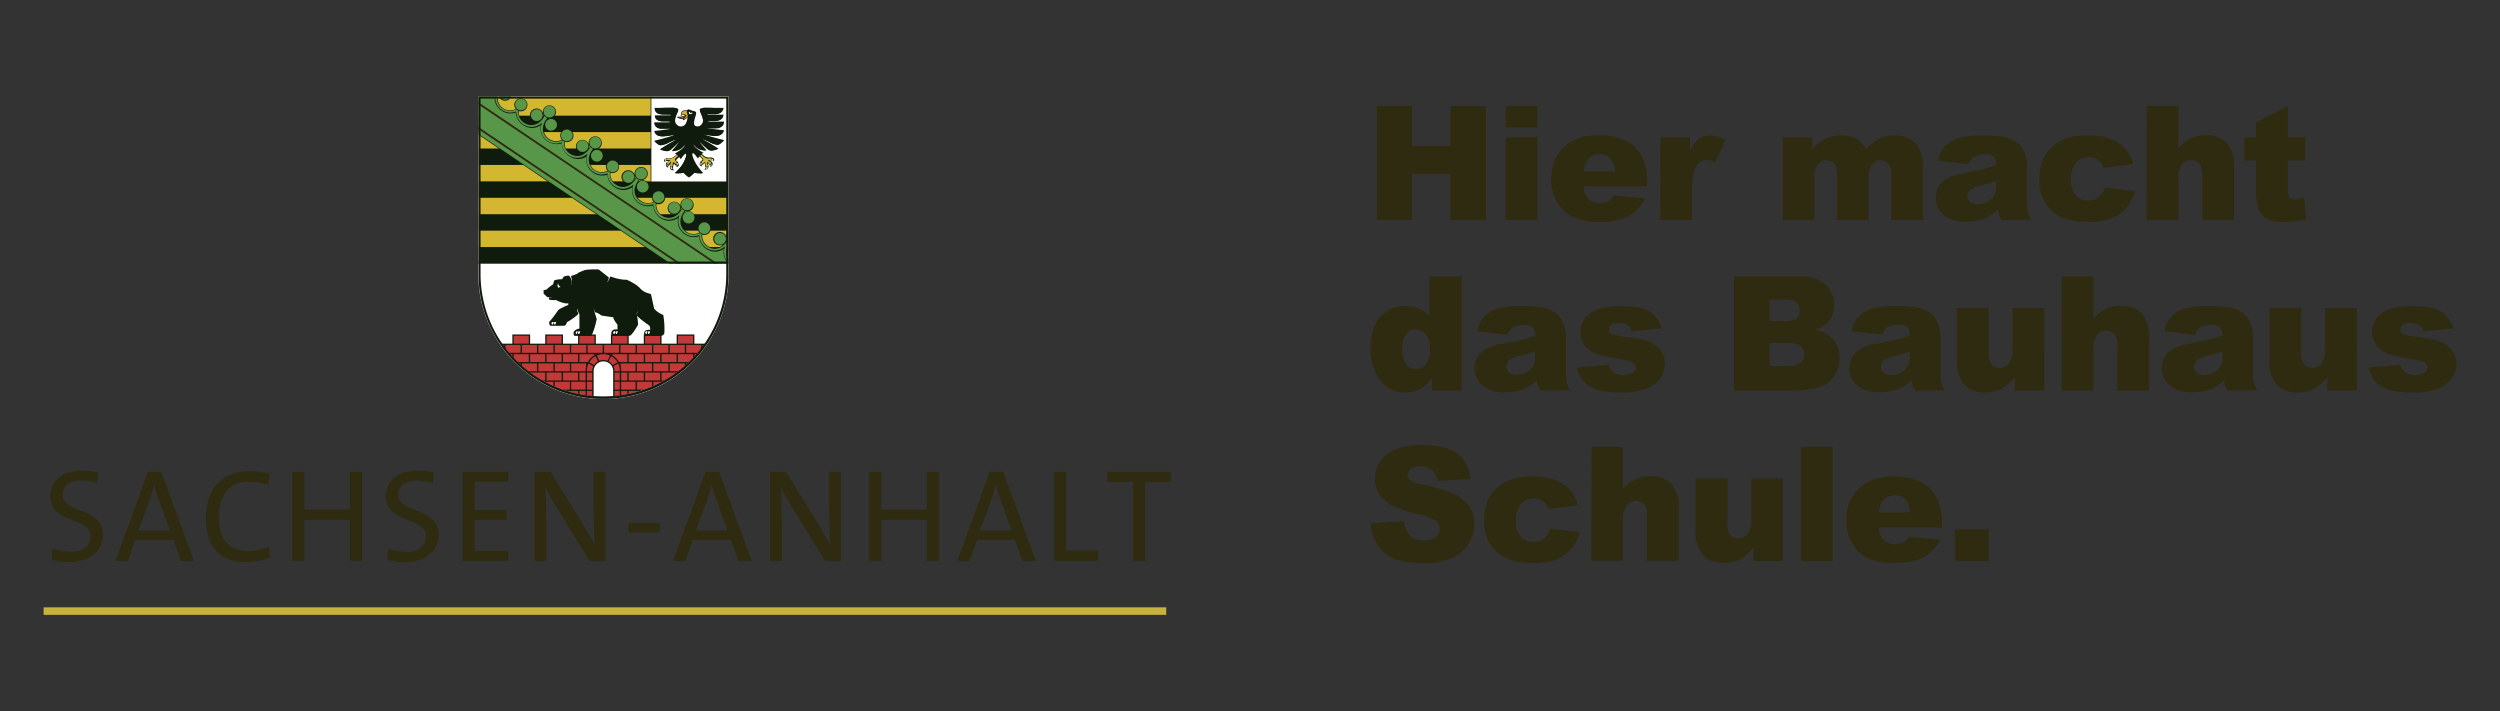 <svg id="Ebene_1" data-name="Ebene 1" xmlns="http://www.w3.org/2000/svg" xmlns:xlink="http://www.w3.org/1999/xlink" viewBox="0 0 511.39 145.49"><rect x="0" y="0" width="511.39" height="145.49" fill="#333333" stroke="none"/><defs><style>.cls-1,.cls-10,.cls-15,.cls-5{fill:none;}.cls-2{clip-path:url(#clip-path);}.cls-3{fill:#2f2b10;}.cls-4{clip-path:url(#clip-path-2);}.cls-5{stroke:#c7b23c;stroke-width:1.6px;}.cls-10,.cls-15,.cls-5{stroke-miterlimit:3.86;}.cls-6{fill:#d4b731;}.cls-16,.cls-7{fill:#0f1b0c;}.cls-8{clip-path:url(#clip-path-4);}.cls-17,.cls-9{fill:#fff;}.cls-10{stroke:#fff;stroke-width:0.09px;}.cls-11{fill:#c5383a;}.cls-12{clip-path:url(#clip-path-7);}.cls-13{clip-path:url(#clip-path-8);}.cls-14{fill:#58964a;}.cls-15{stroke:#2f2b10;stroke-width:0.27px;}.cls-16,.cls-17{fill-rule:evenodd;}</style><clipPath id="clip-path"><rect class="cls-1" x="8.88" y="19.72" width="493.63" height="106.06"/></clipPath><clipPath id="clip-path-2"><rect class="cls-1" x="8.92" y="19.72" width="493.59" height="106.06"/></clipPath><clipPath id="clip-path-4"><path class="cls-1" d="M97.89,56.05a25.54,25.54,0,0,0,51.07,0V19.77H97.89Z"/></clipPath><clipPath id="clip-path-7"><path class="cls-1" d="M97.89,56.05a25.54,25.54,0,0,0,51.07,0Z"/></clipPath><clipPath id="clip-path-8"><rect class="cls-1" x="97.89" y="19.76" width="51.07" height="34.13"/></clipPath></defs><title>Zeichenfläche 5</title><g class="cls-2"><path class="cls-3" d="M14.26,115a15.21,15.21,0,0,1-3.67-.43l.13-2.38a11.85,11.85,0,0,0,3.76.68c2.18,0,4-.9,4-3.14,0-4.1-8.21-2.48-8.21-8.29,0-3,2.38-5.16,6.48-5.16a16.56,16.56,0,0,1,3.3.33L19.9,98.8a12.3,12.3,0,0,0-3.29-.49c-2.49,0-3.78,1.14-3.78,2.84,0,3.94,8.24,2.51,8.24,8.21,0,3.27-2.57,5.62-6.81,5.62"/><path class="cls-3" d="M37,114.74l-1.52-4.27H27.68l-1.51,4.27H23.63L30.27,96.5H33l6.7,18.24ZM32.38,102a20.77,20.77,0,0,1-.81-2.73h-.05a23.28,23.28,0,0,1-.84,2.75l-2.35,6.49h6.43Z"/><path class="cls-3" d="M50.4,115c-5.87,0-8.3-3.72-8.3-8.86,0-5.56,2.76-9.75,8.92-9.75a17.57,17.57,0,0,1,4.13.54l-.27,2.27a14,14,0,0,0-4.13-.65c-4.16,0-6,3.19-6,7.19,0,4.48,2,7,6.19,7a10.17,10.17,0,0,0,4.08-.92l.27,2.21a13.18,13.18,0,0,1-4.94.92"/><polygon class="cls-3" points="71.57 114.74 71.57 106.34 62.28 106.34 62.28 114.74 59.79 114.74 59.79 96.5 62.28 96.5 62.28 104.23 71.57 104.23 71.57 96.5 74.06 96.5 74.06 114.74 71.57 114.74"/><path class="cls-3" d="M82.91,115a15.21,15.21,0,0,1-3.67-.43l.13-2.38a11.9,11.9,0,0,0,3.76.68c2.19,0,4-.9,4-3.14,0-4.1-8.21-2.48-8.21-8.29,0-3,2.37-5.16,6.48-5.16a16.47,16.47,0,0,1,3.29.33l-.13,2.21a12.44,12.44,0,0,0-3.3-.49c-2.48,0-3.78,1.14-3.78,2.84,0,3.94,8.24,2.51,8.24,8.21,0,3.27-2.57,5.62-6.81,5.62"/><polygon class="cls-3" points="94.61 114.74 94.61 96.5 103.98 96.5 103.98 98.56 97.09 98.56 97.09 104.34 103.65 104.34 103.65 106.34 97.09 106.34 97.09 112.66 103.98 112.66 103.98 114.74 94.61 114.74"/><path class="cls-3" d="M120.59,114.74l-6.94-11.29a38.47,38.47,0,0,1-2.08-3.78c.11,1.94.19,6.32.19,9.21v5.86h-2.43V96.5h3.26l6.78,10.94c.81,1.33,1.57,2.7,2.25,4-.11-2.24-.19-6.72-.19-9.75V96.5h2.4v18.24Z"/><rect class="cls-3" x="128.58" y="106.98" width="6.37" height="1.94"/><path class="cls-3" d="M151,114.74l-1.51-4.27h-7.75l-1.52,4.27h-2.54l6.65-18.24h2.75l6.7,18.24ZM146.44,102a19.39,19.39,0,0,1-.82-2.73h-.05a21.54,21.54,0,0,1-.84,2.75l-2.35,6.49h6.43Z"/><path class="cls-3" d="M168.77,114.74l-6.94-11.29a38.47,38.47,0,0,1-2.08-3.78c.11,1.94.19,6.32.19,9.21v5.86h-2.43V96.5h3.27l6.78,10.94c.81,1.33,1.56,2.7,2.24,4-.11-2.24-.19-6.72-.19-9.75V96.5H172v18.24Z"/><polygon class="cls-3" points="189.57 114.74 189.57 106.34 180.28 106.34 180.28 114.74 177.79 114.74 177.79 96.5 180.28 96.5 180.28 104.23 189.57 104.23 189.57 96.5 192.05 96.5 192.05 114.74 189.57 114.74"/><path class="cls-3" d="M209.12,114.74l-1.51-4.27h-7.75l-1.52,4.27H195.8l6.65-18.24h2.75l6.7,18.24ZM204.56,102a18.11,18.11,0,0,1-.81-2.73h-.06a20,20,0,0,1-.84,2.75l-2.35,6.49h6.43Z"/><polygon class="cls-3" points="215.63 114.74 215.63 96.5 218.11 96.5 218.11 112.6 224.65 112.6 224.65 114.74 215.63 114.74"/><polygon class="cls-3" points="234.24 98.58 234.24 114.74 231.75 114.74 231.75 98.58 226.51 98.58 226.51 96.5 239.5 96.5 239.5 98.58 234.24 98.58"/></g><g class="cls-4"><line class="cls-5" x1="8.88" y1="125.03" x2="238.56" y2="125.03"/></g><g class="cls-2"><rect class="cls-6" x="97.89" y="19.76" width="51.07" height="34.13"/><rect class="cls-7" x="97.89" y="23.66" width="51.07" height="3.36"/><rect class="cls-7" x="97.89" y="30.38" width="51.07" height="3.36"/><rect class="cls-7" x="97.89" y="37.1" width="51.07" height="3.36"/><rect class="cls-7" x="97.89" y="43.82" width="51.07" height="3.36"/><rect class="cls-7" x="97.89" y="50.54" width="51.07" height="3.36"/></g><g class="cls-8"><rect class="cls-9" x="97.89" y="53.9" width="51.07" height="29.03"/></g><g class="cls-4"><path class="cls-10" d="M123.43,81.58A25.53,25.53,0,0,1,97.89,56.05V19.76H149V56.05A25.53,25.53,0,0,1,123.43,81.58Z"/></g><g class="cls-2"><rect class="cls-7" x="133.1" y="19.76" width="15.86" height="17.34"/><rect class="cls-9" x="133.24" y="19.76" width="15.72" height="17.34"/><path class="cls-7" d="M142.7,25.85c-.91,0-.76-.73-.65-1.28s.28-.86.34-1.32a.36.36,0,0,0-.26-.47,3.63,3.63,0,0,0-.58-.16c-.31-.09-.5-.27-.79-.23-.11,0-.15.1-.21.19a2.77,2.77,0,0,0-.46,0,.81.81,0,0,0-.61.23.93.93,0,0,0-.17.49c0,.17-.07.27-.09.45a1.25,1.25,0,0,1,.56-.26.66.66,0,0,1,.34.08,2.17,2.17,0,0,1-.8.29,1.94,1.94,0,0,1-.59,0c-.09,0-.19,0-.22.09s.54.41.93.38a1.1,1.1,0,0,0,.39-.09c0,.06-.1.13-.16.22l-.08.11a1.08,1.08,0,0,0,.75-.29,1.82,1.82,0,0,0,.34-.34,3.1,3.1,0,0,1-.17.79,2.47,2.47,0,0,1-.38.78,1.3,1.3,0,0,1-.92.36,1.24,1.24,0,0,1-1.12-1.22,5.16,5.16,0,0,1,.57-1.74c.08-.2.16-.59,0-.69a3.48,3.48,0,0,0-1.48-.21c-.88,0-1.13,0-2,.05l-1.28,0A1.22,1.22,0,0,0,135,23.34c.45.08,1.14.07,1.63.1.08,0,.62,0,.62.07s-.18.08-.25.08c-.51,0-.85,0-1.45,0h-1.59a1.18,1.18,0,0,0,.28.79,1.85,1.85,0,0,0,1.34.46c.41,0,.7,0,1,0s.52.05.51.11-.22.06-.4.07c-.91,0-2,0-2.84,0a1.25,1.25,0,0,0,.31.89,1.88,1.88,0,0,0,1.23.43c.58,0,1,0,1.64,0,0,0,.13,0,.13,0s-.07,0-.12.05l-1.68.23-1.52.17a1.32,1.32,0,0,0,.7.93,2.23,2.23,0,0,0,1.14.18c.68,0,1.25-.15,2-.24.07,0,.18,0,.19,0s-.08,0-.13.06c-.57.17-1.13.35-1.86.55s-1.27.34-2.08.54c.67.7,1,.9,1.34.93a4.22,4.22,0,0,0,1.71-.57c.42-.2.79-.38,1.18-.55,0,0,.09,0,.1,0s-.07.06-.1.08c-.62.38-1.15.65-1.86,1.09-.47.29-.73.46-1.19.77a4,4,0,0,0,1.37.37,1.17,1.17,0,0,0,.82-.25c.26-.2.49-.44.8-.72s.42-.42.76-.72c0,0,.11-.12.13-.1s-.06.08-.1.13c-.47.59-.78.95-1.35,1.63a2.91,2.91,0,0,0,1.4-.2,2.67,2.67,0,0,0,1.23-1c0-.05,0,.08,0,.14a2.88,2.88,0,0,1-.74.77,13.87,13.87,0,0,1-1.28.81.48.48,0,0,1,.21.07.48.48,0,0,1,.16.12,5.72,5.72,0,0,1-.6.52,1.33,1.33,0,0,1-.67.22,1.54,1.54,0,0,1-.48,0l-.24,0s-.06.05-.08.09a.33.33,0,0,0-.17,0,.43.43,0,0,0-.29.35.37.37,0,0,0,.18.37.26.26,0,0,1,.13-.22.24.24,0,0,1,.14,0s.07,0,.12,0a.77.77,0,0,0,.19,0l.21,0c-.18.11-.33.2-.48.31s-.1.06-.11.13,0,.07,0,.13a.53.53,0,0,0,0,.43.57.57,0,0,0,.44.34.61.61,0,0,1,0-.27.59.59,0,0,1,0-.13.14.14,0,0,0,.15,0l.18-.22.2-.25c0,.16-.07.25-.11.41a1.75,1.75,0,0,0-.1.34s0,.07.07.09a.47.47,0,0,0,.26.49,1.12,1.12,0,0,0,.62.08.56.56,0,0,1-.3-.27.4.4,0,0,1-.07-.19c.06,0,.1,0,.11-.12s0-.3.08-.49.06-.31.08-.3a2,2,0,0,1,.21.29c0,.07.09.11.16.09a.16.16,0,0,0,.08-.06.27.27,0,0,1,.07.13.33.33,0,0,1,0,.23.41.41,0,0,0,.46-.25.57.57,0,0,0-.15-.53.17.17,0,0,0,0-.21c-.16-.15-.28-.19-.32-.24a.13.13,0,0,1,0-.2,1.34,1.34,0,0,1,.26-.31,2.6,2.6,0,0,1,.31-.25l.17.19a1.2,1.2,0,0,1,.15.24c.1-.15.15-.23.26-.37a3.32,3.32,0,0,1,.71-.77c0-.07.11.13.15.24a.41.41,0,0,1,0,.29,7.65,7.65,0,0,1-.73,1.67A13.23,13.23,0,0,1,138,35.4a2,2,0,0,0,.82.09,6,6,0,0,0,1-.14,3.48,3.48,0,0,0,.47.47,4.26,4.26,0,0,0,.63.49,4.43,4.43,0,0,0,.65-.49,4.09,4.09,0,0,0,.46-.47,6,6,0,0,0,1,.14,2,2,0,0,0,.82-.09,13.23,13.23,0,0,1-1.48-1.91,7.65,7.65,0,0,1-.73-1.67.41.41,0,0,1,0-.29c0-.11.11-.31.15-.24a3.85,3.85,0,0,1,.37.34,2.93,2.93,0,0,1,.34.43c.11.14.16.22.26.37a1.2,1.2,0,0,1,.15-.24l.17-.19a2.6,2.6,0,0,1,.31.25,1.34,1.34,0,0,1,.26.31.13.13,0,0,1,0,.2,3.52,3.52,0,0,0-.32.24.17.17,0,0,0-.05.21.55.55,0,0,0-.14.53.39.39,0,0,0,.45.25.33.33,0,0,1,0-.23.22.22,0,0,1,.08-.13.1.1,0,0,0,.08.06c.06,0,.11,0,.15-.09a2,2,0,0,1,.21-.29s.06.18.08.3,0,.29.08.49.05.11.11.12a.4.4,0,0,1-.07.19.56.56,0,0,1-.3.27,1.12,1.12,0,0,0,.62-.08.45.45,0,0,0,.26-.49c.05,0,.08,0,.08-.09a2.74,2.74,0,0,0-.11-.34c0-.16-.07-.25-.11-.41l.2.25.18.22a.14.14,0,0,0,.15,0,.59.59,0,0,1,0,.13.61.61,0,0,1,0,.27.57.57,0,0,0,.44-.34.53.53,0,0,0,0-.43.18.18,0,0,0,0-.13c0-.07-.07-.09-.12-.13s-.3-.2-.48-.31l.21,0a.77.77,0,0,0,.19,0c.05,0,.11,0,.12,0a.24.24,0,0,1,.14,0,.26.26,0,0,1,.13.22.37.37,0,0,0,.18-.37.43.43,0,0,0-.29-.35.33.33,0,0,0-.17,0s0-.1-.08-.09l-.24,0a1.54,1.54,0,0,1-.48,0,1.33,1.33,0,0,1-.67-.22,7,7,0,0,1-.6-.52.48.48,0,0,1,.16-.12.48.48,0,0,1,.21-.07,13.87,13.87,0,0,1-1.28-.81,2.88,2.88,0,0,1-.74-.77c0-.06,0-.19,0-.14a2.67,2.67,0,0,0,1.23,1,2.91,2.91,0,0,0,1.4.2c-.57-.68-.88-1-1.35-1.63,0-.05-.12-.11-.1-.13s.09.06.13.1c.34.3.46.44.76.72s.54.52.8.72a1.17,1.17,0,0,0,.81.25,4,4,0,0,0,1.38-.37c-.46-.31-.72-.48-1.19-.77-.71-.44-1.24-.71-1.86-1.09,0,0-.11-.06-.1-.08s.07,0,.1,0c.39.17.76.35,1.18.55a4.18,4.18,0,0,0,1.71.57c.36,0,.67-.23,1.34-.93-.81-.2-1.27-.32-2.08-.54s-1.29-.38-1.86-.55c-.05,0-.13,0-.13-.06s.12,0,.19,0c.74.09,1.31.21,2,.24a2.23,2.23,0,0,0,1.14-.18,1.32,1.32,0,0,0,.7-.93l-1.52-.17c-.66-.08-1.08-.15-1.68-.23,0,0-.12,0-.12-.05s.08,0,.13,0c.61,0,1.06,0,1.64,0a1.88,1.88,0,0,0,1.23-.43,1.25,1.25,0,0,0,.31-.89c-.81,0-1.93,0-2.84,0-.18,0-.4,0-.4-.07s.31-.1.51-.11.6,0,1,0a1.85,1.85,0,0,0,1.34-.46,1.18,1.18,0,0,0,.28-.79h-1.59c-.6,0-.94,0-1.45,0-.07,0-.25,0-.25-.08s.54-.07.62-.07c.49,0,1.18,0,1.63-.1A1.22,1.22,0,0,0,148,22.07l-1.28,0c-.85,0-1.1-.05-2-.05a3.48,3.48,0,0,0-1.48.21c-.17.1-.09.49,0,.69a5.16,5.16,0,0,1,.57,1.74,1.24,1.24,0,0,1-1.12,1.22"/><path class="cls-7" d="M141,36.17a4.41,4.41,0,0,1-.49-.36,3.29,3.29,0,0,1-.55-.57,4.16,4.16,0,0,1-.93.12,3.77,3.77,0,0,1-.75,0,11,11,0,0,0,1.27-1.64,7.5,7.5,0,0,0,.85-1.91.42.42,0,0,0,0-.31c-.07-.13-.11-.39-.26-.29a4.35,4.35,0,0,0-.93,1,2.45,2.45,0,0,0-.38-.46,2.5,2.5,0,0,0-.47-.39c.37-.24.65-.38,1.05-.68a3.11,3.11,0,0,0,.77-.77.45.45,0,0,0,0-.34c0-.05-.1-.1-.19,0a3.16,3.16,0,0,1-.73.74,3,3,0,0,1-1.62.44l.78-.92c.22-.28.35-.41.57-.71A.28.28,0,0,0,139,29c0-.09-.12,0-.19,0-.42.35-.67.63-1.06,1s-.83.85-1.39.84a3.11,3.11,0,0,1-1.19-.31c.63-.41,1-.63,1.64-1s1-.58,1.48-.88c.06,0,.07-.11,0-.14a.3.3,0,0,0-.22,0c-.35.14-.72.32-1.17.53a5.12,5.12,0,0,1-1.76.64c-.43,0-.93-.5-1.21-.79.83-.19,1.3-.31,2.13-.54.67-.19,1-.3,1.7-.52.15,0,.17-.1.17-.14s-.07-.12-.23-.1c-.52.08-1.76.29-2.13.28-.77,0-1.41-.17-1.64-.93.64-.06,1-.1,1.65-.19l1.51-.22c.13,0,.13-.1.13-.14s0-.09-.16-.1c-.77-.05-1.25,0-1.94,0a1.2,1.2,0,0,1-1.23-1.11c.63,0,1,0,1.6,0s.73,0,1.47,0c.1,0,.19-.07.19-.13s0-.15-.14-.17a3.28,3.28,0,0,0-.85-.08,5.17,5.17,0,0,1-1.32-.1,1,1,0,0,1-.82-.93l1.54,0c.56,0,1.06,0,1.54,0,.05,0,.21,0,.21-.19s-.26-.16-.33-.16c-.62,0-.71,0-1.19,0a2.53,2.53,0,0,1-1.31-.27,1,1,0,0,1-.48-.86c.52,0,1-.05,1.53-.05a10.9,10.9,0,0,1,2.92.1c.21.07.17.27.13.43-.12.43-.4.86-.58,1.5a1.56,1.56,0,0,0,0,.95,1.39,1.39,0,0,0,1.16.85,1.35,1.35,0,0,0,1.06-.51,3.71,3.71,0,0,0,.5-1.66c0-.41-.22-.66-.2-1s.08-.35.24-.34a4.83,4.83,0,0,1,.74.24,4,4,0,0,1,.6.18c.14.05.15.25.12.39-.11.47-.27.82-.36,1.34a1.83,1.83,0,0,0-.08.68.65.65,0,0,0,.31.53,1.09,1.09,0,0,0,.52.11,1.39,1.39,0,0,0,1.16-.85,1.48,1.48,0,0,0,0-.95c-.17-.64-.45-1.07-.57-1.5,0-.16-.08-.36.13-.43a10.9,10.9,0,0,1,2.92-.1c.52,0,1,0,1.53.05a1,1,0,0,1-.48.86,2.53,2.53,0,0,1-1.31.27c-.48,0-.57,0-1.19,0-.07,0-.33,0-.33.16s.16.18.21.19c.47,0,1,0,1.54,0l1.54,0a1,1,0,0,1-.82.93,5.17,5.17,0,0,1-1.32.1,3.25,3.25,0,0,0-.85.08.15.15,0,0,0-.14.17c0,.06.09.13.19.13.74,0,.9,0,1.47,0s1,0,1.59,0a1.19,1.19,0,0,1-1.22,1.11c-.69.06-1.17,0-1.94,0-.15,0-.16,0-.16.1s0,.12.13.14l1.51.22c.64.09,1,.13,1.65.19-.23.76-.87.93-1.64.93-.37,0-1.61-.2-2.14-.28-.15,0-.21,0-.22.1s0,.1.17.14c.71.22,1,.33,1.7.52.83.23,1.3.35,2.13.54-.28.29-.78.82-1.21.79A5.12,5.12,0,0,1,145,29c-.45-.21-.82-.39-1.18-.53a.27.27,0,0,0-.21,0s0,.1,0,.14c.47.3.91.53,1.48.88s1,.61,1.64,1a3.11,3.11,0,0,1-1.19.31c-.56,0-.92-.41-1.39-.84s-.64-.64-1.06-1c-.07-.06-.19-.1-.19,0a.28.28,0,0,0,.07.18c.22.3.35.43.57.71l.78.92a3,3,0,0,1-1.62-.44,3.16,3.16,0,0,1-.73-.74c-.09-.13-.17-.08-.19,0a.45.45,0,0,0,0,.34,3,3,0,0,0,.77.77c.4.3.68.44,1,.68a2.5,2.5,0,0,0-.47.39,2.45,2.45,0,0,0-.38.46,4.35,4.35,0,0,0-.93-1c-.15-.1-.2.16-.27.29a.47.47,0,0,0,0,.31,7.5,7.5,0,0,0,.85,1.91,11,11,0,0,0,1.27,1.64,3.77,3.77,0,0,1-.75,0,4,4,0,0,1-.92-.12,4.16,4.16,0,0,1-1.06.93"/><path class="cls-9" d="M138.32,33.54a.47.47,0,0,1,.07-.12.77.77,0,0,1,.12-.13.35.35,0,0,1,.13.3c0,.2-.07.21-.18.27a.28.28,0,0,0,0-.18.28.28,0,0,0-.12-.14"/><path class="cls-9" d="M137.42,34.22h-.15l-.12,0a.33.33,0,0,0,.06.22.58.58,0,0,0,.35.17.36.36,0,0,1-.1-.14.45.45,0,0,1,0-.2"/><path class="cls-9" d="M136.53,33.71l-.09-.07a.48.48,0,0,1-.09-.11.45.45,0,0,0,0,.2.38.38,0,0,0,.19.31.86.86,0,0,1,0-.16.85.85,0,0,1,0-.17"/><path class="cls-9" d="M136.29,32.51a.33.33,0,0,0-.22.11.31.31,0,0,0,0,.33.25.25,0,0,1,.11-.14.27.27,0,0,1,.15-.05v-.13a.49.49,0,0,0,0-.12"/><path class="cls-6" d="M138.48,31.68a1.87,1.87,0,0,1,.23.23,1.74,1.74,0,0,0-.36.31,1.21,1.21,0,0,0-.25.3.31.31,0,0,0,0,.31c.08.09.15.1.24.17l.15.13-.18.19a2,2,0,0,0-.16.24l-.26-.35c-.05-.07-.16-.1-.21.07a1.13,1.13,0,0,0-.09.34c0,.21,0,.32-.08.47a.38.38,0,0,1-.21,0,.6.6,0,0,1-.22-.09c0-.13.07-.2.11-.33a3.23,3.23,0,0,0,.09-.39c0-.06,0-.13,0-.16s-.12,0-.2.09a2.88,2.88,0,0,1-.22.27l-.15.19-.19-.14a.8.8,0,0,1-.15-.21l.31-.22.34-.23a.09.09,0,0,0,.05-.11c0-.06-.11,0-.16,0l-.28,0-.21,0c0-.06,0-.1,0-.16s0-.13,0-.21a1.65,1.65,0,0,0,.38,0,1.78,1.78,0,0,0,.61,0,1.59,1.59,0,0,0,.46-.21,2.14,2.14,0,0,0,.32-.28l.27-.25"/><path class="cls-9" d="M143.59,33.54a.32.32,0,0,0-.08-.12.47.47,0,0,0-.11-.13.35.35,0,0,0-.13.3c0,.2.07.21.18.27a.28.28,0,0,1,0-.18.28.28,0,0,1,.12-.14"/><path class="cls-9" d="M144.49,34.22h.15l.12,0a.33.33,0,0,1-.06.22.58.58,0,0,1-.35.17.36.36,0,0,0,.1-.14.45.45,0,0,0,0-.2"/><path class="cls-9" d="M145.38,33.71l.09-.07a.48.48,0,0,0,.09-.11.34.34,0,0,1,0,.2.38.38,0,0,1-.19.31.86.86,0,0,0,0-.16.47.47,0,0,0,0-.17"/><path class="cls-9" d="M145.62,32.51a.33.33,0,0,1,.22.11.31.31,0,0,1,0,.33.25.25,0,0,0-.11-.14.27.27,0,0,0-.15-.05v-.13a.49.49,0,0,1,0-.12"/><path class="cls-6" d="M143.43,31.68a1.87,1.87,0,0,0-.23.23,1.74,1.74,0,0,1,.36.31,1.21,1.21,0,0,1,.25.3.29.29,0,0,1,0,.31c-.07.09-.14.1-.23.17l-.15.13a1.54,1.54,0,0,1,.17.19,1.31,1.31,0,0,1,.17.24l.26-.35c.05-.07.15-.1.21.07a1.13,1.13,0,0,1,.09.34c0,.21.05.32.08.47a.37.37,0,0,0,.21,0,.6.6,0,0,0,.22-.09c0-.13-.07-.2-.11-.33a3.23,3.23,0,0,1-.09-.39c0-.06,0-.13,0-.16s.12,0,.2.09a2.88,2.88,0,0,0,.22.27l.15.19.19-.14a.8.8,0,0,0,.15-.21l-.31-.22-.34-.23a.09.09,0,0,1,0-.11c0-.06.11,0,.16,0l.28,0,.21,0a.86.86,0,0,1,0-.16c0-.08,0-.13,0-.21a1.58,1.58,0,0,1-.38,0,1.78,1.78,0,0,1-.61,0,1.59,1.59,0,0,1-.46-.21,2.14,2.14,0,0,1-.32-.28l-.27-.25"/><path class="cls-11" d="M138.68,24a2.51,2.51,0,0,0,.61,0,1.78,1.78,0,0,0,.94-.38l.07,0a1,1,0,0,1-.84.56,1.07,1.07,0,0,1-.78-.21"/><path class="cls-6" d="M139.89,24.37c.11-.13.17-.21.27-.35a5.48,5.48,0,0,0,.34-.46l-.11,0c-.22-.08-.34-.19-.57-.18a.7.7,0,0,0-.43.15c0-.16,0-.22.07-.36a.63.63,0,0,1,.12-.28.6.6,0,0,1,.45-.17,3.52,3.52,0,0,1,.47,0,1.49,1.49,0,0,0,0,.21,1.46,1.46,0,0,0,.12.5.93.93,0,0,1,.07.33,1.67,1.67,0,0,1-.28.31,1.54,1.54,0,0,1-.5.33"/><path class="cls-9" d="M141.13,22.9a.2.2,0,0,0,0,.08.12.12,0,0,0,.09.13.1.1,0,0,0,.11,0,.11.11,0,0,0,0-.08.29.29,0,0,1,.13,0,.25.25,0,0,1,.17.1s0,.11-.06.13-.12,0-.18,0,0,.11-.2.09-.26-.09-.24-.23-.09-.09-.06-.18a.11.11,0,0,1,.13-.05.21.21,0,0,1,.15.07"/></g><g class="cls-12"><polygon class="cls-7" points="97.89 70.3 104.81 70.3 104.81 68.41 108.44 68.41 108.44 70.3 111.53 70.3 111.53 68.41 115.16 68.41 115.16 70.3 118.25 70.3 118.25 68.41 121.88 68.41 121.88 70.3 124.97 70.3 124.97 68.41 128.6 68.41 128.6 70.3 131.69 70.3 131.69 68.41 135.32 68.41 135.32 70.3 138.41 70.3 138.41 68.41 142.04 68.41 142.04 70.3 148.96 70.3 148.96 82.93 97.89 82.93 97.89 70.3"/><rect class="cls-11" x="120.2" y="70.56" width="3.09" height="1.61"/><rect class="cls-11" x="116.84" y="70.56" width="3.09" height="1.61"/><rect class="cls-11" x="113.48" y="70.56" width="3.09" height="1.61"/><rect class="cls-11" x="110.12" y="70.56" width="3.09" height="1.61"/><rect class="cls-11" x="106.76" y="70.56" width="3.09" height="1.61"/><rect class="cls-11" x="103.4" y="70.56" width="3.09" height="1.61"/><rect class="cls-11" x="100.04" y="70.56" width="3.09" height="1.61"/><rect class="cls-11" x="123.56" y="70.56" width="3.09" height="1.61"/><rect class="cls-11" x="126.92" y="70.56" width="3.09" height="1.61"/><rect class="cls-11" x="130.28" y="70.56" width="3.09" height="1.61"/><rect class="cls-11" x="133.64" y="70.56" width="3.09" height="1.61"/><rect class="cls-11" x="137" y="70.56" width="3.09" height="1.61"/><rect class="cls-11" x="140.36" y="70.56" width="3.09" height="1.61"/><rect class="cls-11" x="143.72" y="70.56" width="3.09" height="1.61"/><rect class="cls-11" x="118.52" y="72.45" width="3.09" height="1.61"/><rect class="cls-11" x="115.16" y="72.45" width="3.09" height="1.61"/><rect class="cls-11" x="111.8" y="72.45" width="3.09" height="1.61"/><rect class="cls-11" x="108.44" y="72.45" width="3.09" height="1.61"/><rect class="cls-11" x="105.08" y="72.45" width="3.09" height="1.61"/><rect class="cls-11" x="101.72" y="72.45" width="3.09" height="1.61"/><rect class="cls-11" x="125.24" y="72.45" width="3.09" height="1.61"/><rect class="cls-11" x="128.6" y="72.45" width="3.09" height="1.61"/><rect class="cls-11" x="131.96" y="72.45" width="3.09" height="1.61"/><rect class="cls-11" x="135.32" y="72.45" width="3.09" height="1.61"/><rect class="cls-11" x="138.68" y="72.45" width="3.09" height="1.61"/><rect class="cls-11" x="142.04" y="72.45" width="3.09" height="1.61"/><rect class="cls-11" x="116.84" y="74.33" width="3.09" height="1.61"/><rect class="cls-11" x="113.48" y="74.33" width="3.09" height="1.61"/><rect class="cls-11" x="110.12" y="74.33" width="3.09" height="1.61"/><rect class="cls-11" x="106.76" y="74.33" width="3.09" height="1.61"/><rect class="cls-11" x="103.4" y="74.33" width="3.09" height="1.61"/><rect class="cls-11" x="126.92" y="74.33" width="3.09" height="1.61"/><rect class="cls-11" x="130.28" y="74.33" width="3.09" height="1.61"/><rect class="cls-11" x="133.64" y="74.33" width="3.09" height="1.61"/><rect class="cls-11" x="137" y="74.33" width="3.09" height="1.61"/><rect class="cls-11" x="140.36" y="74.33" width="3.09" height="1.61"/><rect class="cls-11" x="118.52" y="76.21" width="3.09" height="1.61"/><rect class="cls-11" x="115.16" y="76.21" width="3.09" height="1.61"/><rect class="cls-11" x="111.8" y="76.21" width="3.09" height="1.61"/><rect class="cls-11" x="108.44" y="76.21" width="3.09" height="1.61"/><rect class="cls-11" x="105.08" y="76.21" width="3.09" height="1.61"/><rect class="cls-11" x="125.24" y="76.21" width="3.09" height="1.61"/><rect class="cls-11" x="128.6" y="76.21" width="3.09" height="1.61"/><rect class="cls-11" x="131.96" y="76.21" width="3.09" height="1.61"/><rect class="cls-11" x="135.32" y="76.21" width="3.09" height="1.61"/><rect class="cls-11" x="138.68" y="76.21" width="3.09" height="1.61"/><rect class="cls-11" x="116.84" y="78.09" width="3.09" height="1.61"/><rect class="cls-11" x="113.48" y="78.09" width="3.09" height="1.61"/><rect class="cls-11" x="110.12" y="78.09" width="3.09" height="1.61"/><rect class="cls-11" x="126.92" y="78.09" width="3.09" height="1.61"/><rect class="cls-11" x="130.28" y="78.09" width="3.09" height="1.61"/><rect class="cls-11" x="133.64" y="78.09" width="3.09" height="1.61"/><rect class="cls-11" x="118.52" y="79.97" width="3.09" height="1.61"/><rect class="cls-11" x="115.16" y="79.97" width="3.09" height="1.61"/><rect class="cls-11" x="125.24" y="79.97" width="3.09" height="1.61"/><rect class="cls-11" x="128.6" y="79.97" width="3.09" height="1.61"/><rect class="cls-11" x="118.52" y="68.68" width="3.09" height="1.61"/><rect class="cls-11" x="111.8" y="68.68" width="3.09" height="1.61"/><rect class="cls-11" x="105.08" y="68.68" width="3.09" height="1.61"/><rect class="cls-11" x="125.24" y="68.68" width="3.09" height="1.61"/><rect class="cls-11" x="131.96" y="68.68" width="3.09" height="1.61"/><rect class="cls-11" x="138.68" y="68.68" width="3.09" height="1.61"/><rect class="cls-11" x="121.88" y="72.45" width="3.09" height="1.61"/><path class="cls-7" d="M123.43,72.18a3.63,3.63,0,0,1,3.63,3.63v7.12H119.8V75.81a3.62,3.62,0,0,1,3.63-3.63"/><rect class="cls-11" x="120.07" y="76.22" width="1.07" height="1.6"/><rect class="cls-11" x="120.07" y="78.09" width="1.07" height="1.61"/><rect class="cls-11" x="120.07" y="79.97" width="1.07" height="2.96"/><path class="cls-11" d="M120.52,74.11a3.44,3.44,0,0,1,1.31-1.26l.51,1.08a2.3,2.3,0,0,0-.82.76Z"/><path class="cls-11" d="M121.39,74.92l-1-.57a3.22,3.22,0,0,0-.33,1.45v.14h1.07a2.17,2.17,0,0,1,.25-1"/><rect class="cls-11" x="125.71" y="76.22" width="1.07" height="1.6"/><rect class="cls-11" x="125.71" y="78.09" width="1.07" height="1.61"/><rect class="cls-11" x="125.71" y="79.97" width="1.07" height="2.96"/><path class="cls-11" d="M126.33,74.11A3.38,3.38,0,0,0,125,72.85l-.51,1.08a2.3,2.3,0,0,1,.82.76Z"/><path class="cls-11" d="M125.47,74.92l1-.57a3.35,3.35,0,0,1,.33,1.45v.14h-1.08a2.29,2.29,0,0,0-.24-1"/><path class="cls-9" d="M123.43,73.92a2,2,0,0,1,2,2v7h-4v-7a2,2,0,0,1,2-2"/><path class="cls-11" d="M123.43,72.45a3.33,3.33,0,0,0-1.35.28l.5,1.09a2.19,2.19,0,0,1,.85-.17,2.22,2.22,0,0,1,.85.17l.5-1.09a3.4,3.4,0,0,0-1.35-.28"/></g><g class="cls-13"><path class="cls-7" d="M160,53.36a1.34,1.34,0,0,0-1.84,1.89c-.08.14-.16.27-.25.4a1.34,1.34,0,0,0-.51-1.59,1.34,1.34,0,1,0-1.5,2.23,1.33,1.33,0,0,0,1.41.06,2.41,2.41,0,0,1-3.11.31A2.48,2.48,0,0,1,153,54.28a1.33,1.33,0,0,0,1.53-.52,1.35,1.35,0,1,0-2.14.1,2.48,2.48,0,0,1-2.66-.21,2.45,2.45,0,0,1-.87-3,1.35,1.35,0,1,0,.4-.76c.09-.14.19-.27.3-.41A1.32,1.32,0,0,0,151,48.9a1.34,1.34,0,1,0-2.23-1.5,1.34,1.34,0,0,0,0,1.52c-.08.14-.16.28-.24.4a1.37,1.37,0,1,0-.61.7,2.43,2.43,0,0,1-3.11.32A2.49,2.49,0,0,1,143.66,48a1.34,1.34,0,0,0,1.53-.53,1.34,1.34,0,1,0-2.14.11,2.5,2.5,0,0,1-2.66-.21,2.45,2.45,0,0,1-.86-3,1.33,1.33,0,1,0,.39-.76c.09-.13.19-.26.3-.4a1.34,1.34,0,0,0,1.06-2.42,1.34,1.34,0,0,0-1.84,1.89c-.08.14-.17.27-.25.4a1.35,1.35,0,0,0-.52-1.59,1.34,1.34,0,0,0-1.5,2.23,1.35,1.35,0,0,0,1.41.06,2.4,2.4,0,0,1-3.1.31,2.49,2.49,0,0,1-1.2-2.38,1.35,1.35,0,1,0-.61-.42A2.48,2.48,0,0,1,131,41a2.46,2.46,0,0,1-.86-3,1.33,1.33,0,0,0,.57,1.32,1.35,1.35,0,0,0,1.51-2.23,1.37,1.37,0,0,0-1.69.15c.09-.14.19-.27.3-.41a1.32,1.32,0,0,0,1.42-.55,1.34,1.34,0,1,0-2.22-1.5,1.32,1.32,0,0,0,0,1.52,3.89,3.89,0,0,1-.25.4,1.37,1.37,0,1,0-.61.7,2.42,2.42,0,0,1-3.1.32,2.49,2.49,0,0,1-1.2-2.38,1.36,1.36,0,0,0,1.54-.53,1.34,1.34,0,1,0-2.15.11,2.5,2.5,0,0,1-2.66-.21,2.47,2.47,0,0,1-.86-3,1.37,1.37,0,0,0,.58,1.33,1.34,1.34,0,0,0,1.5-2.23,1.35,1.35,0,0,0-1.68.14l.3-.4a1.35,1.35,0,1,0-.79-.54,4.06,4.06,0,0,1-.25.41,1.34,1.34,0,0,0-.51-1.59,1.34,1.34,0,1,0-.09,2.29,2.41,2.41,0,0,1-3.11.31A2.48,2.48,0,0,1,115.53,29a1.34,1.34,0,0,0,1.17-2.39,1.36,1.36,0,0,0-1.87.36,1.34,1.34,0,0,0,.09,1.61,2.48,2.48,0,0,1-2.66-.21,2.45,2.45,0,0,1-.87-3,1.35,1.35,0,0,0,.58,1.32,1.34,1.34,0,0,0,1.5-2.23,1.36,1.36,0,0,0-1.68.15c.09-.14.19-.27.3-.41a1.32,1.32,0,0,0,1.42-.55,1.34,1.34,0,1,0-2.23-1.5,1.34,1.34,0,0,0,0,1.52c-.08.14-.16.28-.24.4a1.37,1.37,0,1,0-.61.7,2.43,2.43,0,0,1-3.11.32,2.49,2.49,0,0,1-1.19-2.38,1.34,1.34,0,0,0,1.53-.53,1.34,1.34,0,1,0-2.14.11,2.5,2.5,0,0,1-2.66-.21,2.45,2.45,0,0,1-.86-3,1.33,1.33,0,1,0,.39-.76l.3-.4a1.34,1.34,0,1,0-.8-2.06,1.31,1.31,0,0,0,0,1.52c-.08.15-.17.28-.25.41a1.35,1.35,0,0,0-.52-1.59,1.34,1.34,0,0,0-1.5,2.23,1.35,1.35,0,0,0,1.41.06,2.4,2.4,0,0,1-3.1.31,2.49,2.49,0,0,1-1.2-2.38,1.35,1.35,0,1,0-.61-.42,2.48,2.48,0,0,1-2.66-.21,2.46,2.46,0,0,1-.86-3A1.33,1.33,0,0,0,93.21,14a1.35,1.35,0,1,0,1.51-2.23,1.37,1.37,0,0,0-1.69.15c.09-.14.19-.27.3-.41A1.31,1.31,0,0,0,94.75,11a1.34,1.34,0,0,0-.36-1.87L86.91,20.17l65.65,44.28Z"/><path class="cls-14" d="M157.5,57.24l-4.82,7.14L87.05,20.11,91.87,13a3.19,3.19,0,0,0,1.27,3.27,3.27,3.27,0,0,0,3,.46,3.31,3.31,0,0,0,1.45,2.56,3.12,3.12,0,0,0,3.64,0,3.19,3.19,0,0,0,1.27,3.27,3.27,3.27,0,0,0,3,.46A3.29,3.29,0,0,0,107,25.58a3.12,3.12,0,0,0,3.65,0,3.17,3.17,0,0,0,1.26,3.27,3.29,3.29,0,0,0,3,.46,3.3,3.3,0,0,0,1.44,2.56A3.14,3.14,0,0,0,120,32a3.19,3.19,0,0,0,1.26,3.27,3.27,3.27,0,0,0,3,.46,3.28,3.28,0,0,0,1.45,2.55,3.11,3.11,0,0,0,3.64,0,3.2,3.2,0,0,0,1.27,3.27,3.27,3.27,0,0,0,3,.46,3.31,3.31,0,0,0,1.45,2.56,3.12,3.12,0,0,0,3.64,0A3.18,3.18,0,0,0,140,47.87a3.27,3.27,0,0,0,3,.46,3.29,3.29,0,0,0,1.44,2.55,3.12,3.12,0,0,0,3.65,0,3.18,3.18,0,0,0,1.26,3.27,3.26,3.26,0,0,0,3,.46,3.28,3.28,0,0,0,1.44,2.56,3.11,3.11,0,0,0,3.63,0"/></g><g class="cls-2"><path class="cls-14" d="M123.09,32.53a1.2,1.2,0,1,0-1.67.32,1.2,1.2,0,0,0,1.67-.32"/><path class="cls-14" d="M126.32,34.7a1.2,1.2,0,1,0-1.67.33,1.2,1.2,0,0,0,1.67-.33"/><path class="cls-14" d="M127.55,35.53a1.2,1.2,0,1,1,.32,1.67,1.2,1.2,0,0,1-.32-1.67"/><path class="cls-14" d="M132.47,38.85a1.2,1.2,0,1,0-1.67.32,1.2,1.2,0,0,0,1.67-.32"/><path class="cls-14" d="M135.7,41a1.2,1.2,0,1,0-1.67.32A1.2,1.2,0,0,0,135.7,41"/><path class="cls-14" d="M136.93,41.85a1.2,1.2,0,1,1,.32,1.67,1.19,1.19,0,0,1-.32-1.67"/><path class="cls-14" d="M141.85,45.18a1.21,1.21,0,1,0-1.67.32,1.2,1.2,0,0,0,1.67-.32"/><path class="cls-14" d="M145.08,47.35a1.2,1.2,0,1,0-1.67.33,1.21,1.21,0,0,0,1.67-.33"/><path class="cls-14" d="M146.3,48.18a1.2,1.2,0,1,1,.33,1.67,1.21,1.21,0,0,1-.33-1.67"/><path class="cls-14" d="M113.72,26.2a1.2,1.2,0,1,0-1.67.32,1.21,1.21,0,0,0,1.67-.32"/><path class="cls-14" d="M116.94,28.38a1.2,1.2,0,1,0-1.66.32,1.2,1.2,0,0,0,1.66-.32"/></g><g class="cls-13"><path class="cls-14" d="M118.17,29.2a1.2,1.2,0,1,1,.32,1.67,1.2,1.2,0,0,1-.32-1.67"/><path class="cls-14" d="M104.34,19.88a1.21,1.21,0,1,0-1.67.32,1.2,1.2,0,0,0,1.67-.32"/></g><g class="cls-2"><path class="cls-14" d="M107.57,22.05a1.2,1.2,0,1,0-1.67.33,1.21,1.21,0,0,0,1.67-.33"/><path class="cls-14" d="M108.79,22.88a1.2,1.2,0,1,1,.33,1.67,1.2,1.2,0,0,1-.33-1.67"/><path class="cls-14" d="M113.07,21.85a1.2,1.2,0,1,1-1.67.32,1.2,1.2,0,0,1,1.67-.32"/><path class="cls-14" d="M122.45,28.18a1.2,1.2,0,1,1-1.67.32,1.2,1.2,0,0,1,1.67-.32"/><path class="cls-14" d="M131.82,34.5a1.2,1.2,0,1,0,.33,1.67,1.2,1.2,0,0,0-.33-1.67"/></g><g class="cls-13"><path class="cls-14" d="M141.2,40.83a1.2,1.2,0,1,0,.33,1.66,1.2,1.2,0,0,0-.33-1.66"/><path class="cls-14" d="M150.58,47.15a1.2,1.2,0,1,0,.32,1.67,1.2,1.2,0,0,0-.32-1.67"/><path class="cls-14" d="M158.53,55.59l-.26-.23c-1.17,2.1-3,2.19-4.11,1.41a2.62,2.62,0,0,1-1.25-2.54l-.2-.11-.19-.15a2.61,2.61,0,0,1-2.82-.21c-1.15-.78-1.74-2.47-.24-4.34a1.24,1.24,0,0,1-.3-.16,1.16,1.16,0,0,1-.26-.23c-1.18,2.1-3,2.19-4.12,1.42a2.64,2.64,0,0,1-1.25-2.54,1.32,1.32,0,0,1-.2-.12.65.65,0,0,1-.18-.15,2.65,2.65,0,0,1-2.83-.2c-1.15-.78-1.74-2.48-.23-4.35a1.27,1.27,0,0,1-.57-.38c-1.17,2.09-3,2.19-4.12,1.41a2.64,2.64,0,0,1-1.25-2.54l-.2-.11-.18-.15a2.63,2.63,0,0,1-2.83-.21c-1.15-.78-1.74-2.47-.23-4.34a1.3,1.3,0,0,1-.31-.16,1.43,1.43,0,0,1-.26-.23c-1.17,2.1-3,2.19-4.11,1.42a2.61,2.61,0,0,1-1.25-2.54l-.21-.12-.18-.15a2.63,2.63,0,0,1-2.83-.21c-1.15-.77-1.73-2.47-.23-4.34a2.2,2.2,0,0,1-.31-.15l-.26-.23c-1.17,2.09-3,2.19-4.11,1.41a2.61,2.61,0,0,1-1.25-2.54l-.2-.11-.19-.15a2.63,2.63,0,0,1-2.83-.21c-1.14-.78-1.73-2.47-.22-4.34a1.14,1.14,0,0,1-.31-.16,1.16,1.16,0,0,1-.26-.23c-1.18,2.1-3,2.19-4.12,1.42A2.64,2.64,0,0,1,106,22.61a1.32,1.32,0,0,1-.2-.12.65.65,0,0,1-.18-.15,2.63,2.63,0,0,1-2.83-.21c-1.15-.77-1.74-2.47-.23-4.34a1.27,1.27,0,0,1-.57-.38c-1.17,2.09-3,2.19-4.12,1.41a2.64,2.64,0,0,1-1.25-2.54l-.2-.11L96.26,16a2.63,2.63,0,0,1-2.83-.21c-1.15-.78-1.74-2.47-.23-4.34a1.3,1.3,0,0,1-.31-.16l-.74,1.1a3.12,3.12,0,0,0,4.07,4.08,3.22,3.22,0,0,0,1.45,2.67,3.09,3.09,0,0,0,3.86-.42,3.11,3.11,0,0,0,4.07,4.07,3.2,3.2,0,0,0,1.45,2.67,3.08,3.08,0,0,0,3.86-.41,3.06,3.06,0,0,0,1,3.72,3,3,0,0,0,3,.35,3.23,3.23,0,0,0,1.46,2.67,3.08,3.08,0,0,0,3.85-.42,3.09,3.09,0,0,0,1.06,3.73,3.05,3.05,0,0,0,3,.35,3.18,3.18,0,0,0,1.46,2.66,3.06,3.06,0,0,0,3.85-.41,3.11,3.11,0,0,0,4.07,4.07,3.22,3.22,0,0,0,1.45,2.67A3.08,3.08,0,0,0,139,44a3.09,3.09,0,0,0,1.06,3.73,3,3,0,0,0,3,.35,3.19,3.19,0,0,0,1.45,2.66,3.05,3.05,0,0,0,3.85-.42,3.07,3.07,0,0,0,1.06,3.73,3,3,0,0,0,3,.35,3.23,3.23,0,0,0,1.46,2.67,3.08,3.08,0,0,0,3.85-.42s.77-1.09.74-1.1"/><polygon class="cls-3" points="90 15.78 155.6 60.03 155.54 60.12 89.94 15.87 90 15.78"/><polygon class="cls-15" points="90 15.78 155.6 60.03 155.54 60.12 89.94 15.87 90 15.78"/><polygon class="cls-7" points="87.65 19.25 153.25 63.5 153.19 63.59 87.59 19.34 87.65 19.25"/><polygon class="cls-15" points="87.65 19.25 153.25 63.5 153.19 63.59 87.59 19.34 87.65 19.25"/></g><g class="cls-2"><rect class="cls-7" x="97.89" y="53.5" width="51.07" height="0.4"/><path class="cls-16" d="M123.43,81.18A25.13,25.13,0,0,1,98.3,56.05V20.17h50.26V56.05a25.13,25.13,0,0,1-25.13,25.13m0,.4A25.53,25.53,0,0,1,97.89,56.05V19.76H149V56.05a25.53,25.53,0,0,1-25.53,25.53"/><path class="cls-7" d="M118.2,55.84c.53-.24.8-.36,1.32-.55a1.52,1.52,0,0,1,.22-.08,12.71,12.71,0,0,1,1.49-.1c.39,0,.59,0,1,0a.44.44,0,0,1,.32.08c.35.26.59.47,1,.78s.59.48,1,.79a1.53,1.53,0,0,1-.17.55,1.6,1.6,0,0,1-.36.54,2,2,0,0,0,.56-.7,3.48,3.48,0,0,0,.21-.48c0-.08.08-.12.21-.08a10.28,10.28,0,0,0,2.58.62,3.17,3.17,0,0,0,.45,0,.66.66,0,0,1,.27.06,9.23,9.23,0,0,1,1.17.6,6,6,0,0,1,1.42,1.05,3.32,3.32,0,0,0,1.17.88,9.2,9.2,0,0,0,1,.32c.07,0,.1.05.12.16.14.55.2.88.32,1.44s.19.86.32,1.42a3.72,3.72,0,0,0,.95.82,3.79,3.79,0,0,0,.9.45,16.6,16.6,0,0,1,.23,3.7.67.67,0,0,1-.35.48.86.86,0,0,1-.46.12h-3.08a.64.64,0,0,1-.22-.7.6.6,0,0,1,.45-.47,2.56,2.56,0,0,1,.79-.08,2,2,0,0,0-.15-.78.62.62,0,0,0-.27-.26c-.68-.47-1-.73-1.56-1.17a7,7,0,0,1-.74-.69l-.05-.24c0-.06,0-.09,0-.14a1.38,1.38,0,0,0,.14-.27,1.19,1.19,0,0,0,.11-.41,1.63,1.63,0,0,1-.2.47l-.1.17a9.14,9.14,0,0,1,.23,1.27,8.93,8.93,0,0,1,.08,1c-.26.49-.47.8-.82,1.34a6,6,0,0,1-.65.8.63.63,0,0,1-.49.12H125.3a.6.6,0,0,1-.25-.5.77.77,0,0,1,.61-.77,2,2,0,0,1,.64,0,3,3,0,0,0,0-.43c0-.18,0-.25,0-.46a.32.32,0,0,0-.08-.22,4.29,4.29,0,0,1-.62-.93,2.38,2.38,0,0,1-.17-.47c-.51-.06-.8-.1-1.31-.18s-.69-.1-1.13-.18a3.26,3.26,0,0,0-1.06-.61l-.19,0a2.75,2.75,0,0,1-.14-.3,5.4,5.4,0,0,1-.14-.68,3.66,3.66,0,0,0,.24,1.21c.15.41.17.52.32,1a.44.44,0,0,1,0,.3,14.81,14.81,0,0,1-.37,1.46,11.71,11.71,0,0,1-.54,1.5c-.06.13-.16.3-.3.3h-3.31a1.08,1.08,0,0,1-.18-.6.72.72,0,0,1,.2-.44,2,2,0,0,1,1-.45c0-.61,0-.89,0-1.46V64.24a2.1,2.1,0,0,1-.29-.55,2.78,2.78,0,0,1-.16-.63,1.77,1.77,0,0,0,0,.56,2.52,2.52,0,0,0,.25.6,9.13,9.13,0,0,1-1.25,1,10.59,10.59,0,0,1-1.16.71.83.83,0,0,1-.12.41.63.63,0,0,1-.44.31h-2.71c-.19,0-.43-.68-.22-.9a12.5,12.5,0,0,0,1-1.24c.3-.39.49-.69.72-1s.65-.45,1.09-.68a7.37,7.37,0,0,1,1-.44s.06-.35,0-.35a2.43,2.43,0,0,1-.63,0,5.11,5.11,0,0,1-.94-.26,6,6,0,0,1-.9-.4,6.12,6.12,0,0,1-.74,0,5.06,5.06,0,0,1-.68-.09s-.13-.42,0-.44l.24,0c.11,0,.28,0,.27-.06l-.56,0H112c-.06,0-.23-.17-.4-.34s-.39-.35-.4-.44,0-.47,0-.47a.12.12,0,0,1,.1-.2l.49-.11c.23-.22.41-.37.65-.57s.43-.32.72-.52c.11-.45.12-.8.41-.86a6.54,6.54,0,0,1,1.45-.17.83.83,0,0,1,.38-.54,2,2,0,0,1,1-.17,2.06,2.06,0,0,1,.53,1.13,1.52,1.52,0,0,1-.11.8.81.81,0,0,0,.15-.27,3,3,0,0,0-.2-1.6s.68-.17,1.38-.5"/><path class="cls-7" d="M116.54,61.83c.07,0,.07.19.08.32a1.22,1.22,0,0,1,0,.33c-.35.13-.54.21-.88.37s-.75.36-1.08.55a.67.67,0,0,0-.24.28c-.28.42-.42.64-.72,1s-.64.78-.94,1.09a.32.32,0,0,0-.1.29c0,.22.11.38.2.38h2.44a.67.67,0,0,0,.35-.08.58.58,0,0,0,.21-.56,10.68,10.68,0,0,0,2.37-1.65,2.11,2.11,0,0,1-.19-.55,1.67,1.67,0,0,1,0-.63,1.25,1.25,0,0,1,.24-.61c0,.24.05.37.1.61a3.31,3.31,0,0,0,.22.76,2,2,0,0,0,.22.37c0,.53,0,.83,0,1.37s0,1,0,1.73a.12.12,0,0,1-.12.15,3.84,3.84,0,0,0-.55.15c-.27.13-.5.27-.55.54s0,.46.13.46h3.1c.2,0,.5-.87.71-1.57s.28-1,.39-1.47a.65.65,0,0,0,0-.34c-.06-.18-.23-.73-.37-1.14a3.67,3.67,0,0,1-.19-1.17.83.83,0,0,1,.26-.73,3.21,3.21,0,0,0,0,.76,3.08,3.08,0,0,0,.23.84l.34.1a4,4,0,0,1,.9.54l1,.17c.6.09,1,.14,1.56.2a2.62,2.62,0,0,0,.18.56,4.53,4.53,0,0,0,.65,1,.28.28,0,0,1,.07.21c0,.22,0,.35,0,.53s-.08.63-.16.63a1.41,1.41,0,0,0-.49,0,.67.67,0,0,0-.66.64c0,.15.1.32.23.32h3c.09,0,.27,0,.36-.09a8.9,8.9,0,0,0,.77-1,10.62,10.62,0,0,0,.6-1c0-.37,0-.58-.08-.95a11.72,11.72,0,0,0-.22-1.32,3.45,3.45,0,0,0,.49-1.23,1.16,1.16,0,0,1,.12.55,1.32,1.32,0,0,1-.27.81c-.05.1.38.5.68.76a12.13,12.13,0,0,0,1.16.91l.57.38a.8.8,0,0,1,.37.54,3.19,3.19,0,0,1,.07.81h-.44c-.37,0-.74.07-.8.51,0,.15,0,.38.21.38H135a.57.57,0,0,0,.29-.07c.17-.09.33-.24.34-.37a11.43,11.43,0,0,0,0-1.55,12.12,12.12,0,0,0-.22-2,3.77,3.77,0,0,1-.92-.46,4.71,4.71,0,0,1-.9-.81.5.5,0,0,1-.09-.24c-.17-.79-.23-1-.37-1.66-.09-.42-.13-.65-.22-1.07-.34-.12-.52-.14-.79-.25a4.22,4.22,0,0,1-1-.57,7,7,0,0,1-.61-.61,5.39,5.39,0,0,0-1.08-.77,11.82,11.82,0,0,0-1.28-.67.4.4,0,0,0-.24,0,5.14,5.14,0,0,1-1-.09,12.78,12.78,0,0,1-2-.57,4.59,4.59,0,0,1-.28.64,1.27,1.27,0,0,1-1,.74s.3-.3.45-.53a2.41,2.41,0,0,0,.32-.76l-.81-.66c-.42-.34-.67-.53-1.09-.88-.4,0-.62,0-1,0-.64,0-1,0-1.63.11l-.9.36c-.39.16-.6.26-1,.41s-.51.19-.84.3a3.49,3.49,0,0,1,.19,1.12,1.19,1.19,0,0,1-.23.81,2.31,2.31,0,0,1-.5.4,3.37,3.37,0,0,0,.22-.68,1.58,1.58,0,0,0,.09-.57,2.14,2.14,0,0,0-.43-1.08,2.54,2.54,0,0,0-.68.09.8.8,0,0,0-.5.64,6.11,6.11,0,0,0-.74,0,6.5,6.5,0,0,0-.79.13.19.19,0,0,0-.14.13,6.41,6.41,0,0,0-.15.69c-.29.18-.44.28-.71.48s-.65.58-.74.62l-.23.07-.27.06v.48l.3.29.34.34c.29,0,.45,0,.74,0s.78,0,.8.07a.85.85,0,0,1-.36.24,2.43,2.43,0,0,1-.6.1V61l.45.07a6.49,6.49,0,0,0,.88,0,6.73,6.73,0,0,0,.73.32,4.4,4.4,0,0,0,1,.32l.36,0a3.69,3.69,0,0,0,.47,0"/><path class="cls-9" d="M132,68c0,.14.05.29.2.3s.07,0,.1,0,0-.1,0-.16.09-.12.14-.24,0-.11-.07-.12h-.19c-.12,0-.21.14-.22.28"/><path class="cls-9" d="M132.53,68c0,.14.05.29.2.3s.07,0,.1,0,0-.1,0-.16.09-.12.14-.24,0-.11-.07-.12h-.19c-.12,0-.21.14-.22.28"/><path class="cls-9" d="M125.45,68c0,.14,0,.29.2.3s.06,0,.09,0,0-.1,0-.16.1-.12.15-.24a.09.09,0,0,0-.07-.12h-.19c-.12,0-.21.14-.22.28"/><path class="cls-9" d="M125.94,68c0,.14,0,.29.2.3s.06,0,.09,0,0-.1,0-.16.1-.12.15-.24a.09.09,0,0,0-.07-.12h-.19c-.12,0-.21.14-.22.28"/><path class="cls-9" d="M117.74,68c0,.14.05.29.2.3s.07,0,.1,0,0-.1,0-.16.09-.12.14-.24,0-.11-.07-.12H118c-.12,0-.21.14-.22.28"/><path class="cls-9" d="M118.23,68c0,.14,0,.29.2.3s.07,0,.1,0,0-.1,0-.16.09-.12.14-.24,0-.11-.07-.12h-.19c-.12,0-.21.14-.22.28"/><path class="cls-9" d="M112.83,66.09c0,.14,0,.3.2.3s.07,0,.1,0,0-.1,0-.15.09-.13.15-.25a.08.08,0,0,0-.08-.11l-.18,0c-.13,0-.22.14-.23.28"/><path class="cls-9" d="M113.32,66.09c0,.14.05.3.2.3s.07,0,.1,0,0-.1,0-.15.09-.13.15-.25a.08.08,0,0,0-.08-.11l-.18,0c-.13,0-.22.14-.23.28"/><path class="cls-17" d="M113,66.29a.6.6,0,0,1,.06-.19.87.87,0,0,1,.11-.18.69.69,0,0,1-.19,0,.19.19,0,0,0-.08.16c0,.09,0,.19.1.22"/><path class="cls-17" d="M113.52,66.29a.6.6,0,0,1,.06-.19.63.63,0,0,1,.12-.18.76.76,0,0,1-.2,0,.19.19,0,0,0-.08.16c0,.09,0,.19.1.22"/><path class="cls-17" d="M117.93,68.24a.62.62,0,0,1,.07-.19.54.54,0,0,1,.11-.18.5.5,0,0,1-.19,0,.24.24,0,0,0-.09.17c0,.09,0,.19.1.22"/><path class="cls-17" d="M118.42,68.24a.62.62,0,0,1,.07-.19.54.54,0,0,1,.11-.18.5.5,0,0,1-.19,0,.24.24,0,0,0-.09.17c0,.09,0,.19.1.22"/><path class="cls-17" d="M125.64,68.24a1.06,1.06,0,0,1,.06-.19.57.57,0,0,1,.12-.18.5.5,0,0,1-.19,0,.24.24,0,0,0-.09.17c0,.09,0,.19.1.22"/><path class="cls-17" d="M126.13,68.24a1.06,1.06,0,0,1,.06-.19.81.81,0,0,1,.12-.18.5.5,0,0,1-.19,0A.24.24,0,0,0,126,68c0,.09,0,.19.1.22"/><path class="cls-17" d="M132.23,68.24a.62.62,0,0,1,.07-.19.54.54,0,0,1,.11-.18.5.5,0,0,1-.19,0,.24.24,0,0,0-.09.17c0,.09,0,.19.1.22"/><path class="cls-17" d="M132.72,68.24a.62.62,0,0,1,.07-.19.54.54,0,0,1,.11-.18.5.5,0,0,1-.19,0,.24.24,0,0,0-.09.17c0,.09,0,.19.1.22"/><path class="cls-9" d="M114.15,58a.7.7,0,0,0,.19.93v-.18h.13a.8.8,0,0,0,.21-.05.85.85,0,0,1-.29-.24.89.89,0,0,1-.24-.46"/><path class="cls-9" d="M114.16,58.24a.5.5,0,0,0,.1.19.66.66,0,0,0,.19.18h-.12l-.11,0a.42.42,0,0,1,0-.1.52.52,0,0,1,0-.25"/><polygon class="cls-3" points="281.62 21.65 288.84 21.65 288.84 29.82 296.72 29.82 296.72 21.65 303.97 21.65 303.97 45.01 296.72 45.01 296.72 35.56 288.84 35.56 288.84 45.01 281.62 45.01 281.62 21.65"/><path class="cls-3" d="M308,21.65h6.49v4.41H308Zm0,6.44h6.49V45H308Z"/><path class="cls-3" d="M336.93,38.16h-13a4.21,4.21,0,0,0,.85,2.33,3.06,3.06,0,0,0,2.45,1.09,3.69,3.69,0,0,0,1.82-.47A4.36,4.36,0,0,0,330.18,40l6.39.59A9.2,9.2,0,0,1,333,44.29a13,13,0,0,1-5.94,1.1,12,12,0,0,1-5.29-1,7.74,7.74,0,0,1-3.2-3,9.11,9.11,0,0,1-1.27-4.85,8.52,8.52,0,0,1,2.55-6.42,9.65,9.65,0,0,1,7-2.45,12.51,12.51,0,0,1,5.73,1.09A7.54,7.54,0,0,1,335.84,32a11.69,11.69,0,0,1,1.09,5.44Zm-6.59-3.11a4.39,4.39,0,0,0-1-2.69,3,3,0,0,0-2.16-.81,2.92,2.92,0,0,0-2.47,1.22,4.38,4.38,0,0,0-.75,2.28Z"/><path class="cls-3" d="M339.63,28.09h6.07v2.77a6.48,6.48,0,0,1,1.81-2.48,3.8,3.8,0,0,1,2.3-.67,6.81,6.81,0,0,1,3.14.89l-2,4.62a5.1,5.1,0,0,0-1.82-.48,2.22,2.22,0,0,0-2,1q-1,1.49-1,5.55V45h-6.51Z"/><path class="cls-3" d="M364.65,28.09h6.06v2.47a8.35,8.35,0,0,1,2.64-2.2,7.18,7.18,0,0,1,3.21-.65,6.16,6.16,0,0,1,3.21.71,5.31,5.31,0,0,1,1.93,2.14,9.74,9.74,0,0,1,2.79-2.26,7.14,7.14,0,0,1,3.1-.59,5.56,5.56,0,0,1,4.25,1.61q1.53,1.62,1.53,5.06V45h-6.51V35.37a2.71,2.71,0,0,0-.44-1.71,2,2,0,0,0-1.62-.87,2.26,2.26,0,0,0-1.84.83,4.07,4.07,0,0,0-.7,2.66V45h-6.5V35.69a5.7,5.7,0,0,0-.13-1.52,2.08,2.08,0,0,0-.72-1,1.92,1.92,0,0,0-1.2-.39,2.32,2.32,0,0,0-1.84.84,4.26,4.26,0,0,0-.72,2.77V45h-6.5Z"/><path class="cls-3" d="M402.68,33.57l-6.2-.65a6.87,6.87,0,0,1,1-2.56,5.69,5.69,0,0,1,1.9-1.62,8,8,0,0,1,2.46-.76,19.87,19.87,0,0,1,3.38-.27,26.7,26.7,0,0,1,4.68.32,6.06,6.06,0,0,1,2.95,1.36,4.84,4.84,0,0,1,1.31,2,7.25,7.25,0,0,1,.47,2.51v7.47a8.93,8.93,0,0,0,.16,1.87,8.34,8.34,0,0,0,.66,1.73h-6.09a7.48,7.48,0,0,1-.48-1,7.58,7.58,0,0,1-.22-1.08,8.44,8.44,0,0,1-2.53,1.75,10.54,10.54,0,0,1-4,.7,6.66,6.66,0,0,1-4.6-1.4A4.44,4.44,0,0,1,396,40.53a4.56,4.56,0,0,1,1.13-3.17,7.69,7.69,0,0,1,4.18-1.85c2.43-.48,4-.83,4.73-1a22.21,22.21,0,0,0,2.29-.78,2.28,2.28,0,0,0-.49-1.67,2.48,2.48,0,0,0-1.74-.48,4.49,4.49,0,0,0-2.39.51,2.82,2.82,0,0,0-1,1.5M408.3,37a28.41,28.41,0,0,1-2.79.84,6.46,6.46,0,0,0-2.5,1,1.63,1.63,0,0,0-.54,1.19,1.66,1.66,0,0,0,.53,1.26,2.29,2.29,0,0,0,1.57.48,4,4,0,0,0,2-.52A3.16,3.16,0,0,0,407.91,40a4.27,4.27,0,0,0,.39-2Z"/><path class="cls-3" d="M430.56,38.38l6.16.7a8.55,8.55,0,0,1-1.67,3.34,7.84,7.84,0,0,1-3,2.19,11.7,11.7,0,0,1-4.6.78,16.81,16.81,0,0,1-4.49-.5,7.78,7.78,0,0,1-3.08-1.62,8.24,8.24,0,0,1-2-2.64,9.23,9.23,0,0,1-.74-4,9.41,9.41,0,0,1,.9-4.35A7.88,7.88,0,0,1,419.83,30a8.15,8.15,0,0,1,2.33-1.5,12.87,12.87,0,0,1,4.86-.78,11.2,11.2,0,0,1,6.32,1.48,7.84,7.84,0,0,1,3.05,4.33l-6.1.81a2.86,2.86,0,0,0-1.05-1.63,3.35,3.35,0,0,0-2-.55,3.29,3.29,0,0,0-2.6,1.15,5.22,5.22,0,0,0-1,3.5,4.53,4.53,0,0,0,1,3.16A3.25,3.25,0,0,0,427.11,41a3.46,3.46,0,0,0,2.15-.65,4,4,0,0,0,1.3-2"/><path class="cls-3" d="M439.13,21.65h6.49v8.6a8.93,8.93,0,0,1,2.63-2,7.5,7.5,0,0,1,3.09-.59,5.45,5.45,0,0,1,4.16,1.61A7,7,0,0,1,457,34.25V45h-6.52V35.7a3.39,3.39,0,0,0-.59-2.25,2.11,2.11,0,0,0-1.66-.66,2.38,2.38,0,0,0-1.91.89,5.19,5.19,0,0,0-.73,3.2V45h-6.49Z"/><path class="cls-3" d="M468,21.65v6.44h3.57v4.75H468v6a3.17,3.17,0,0,0,.21,1.43,1.18,1.18,0,0,0,1.11.54,6.94,6.94,0,0,0,2-.41l.48,4.48a21.08,21.08,0,0,1-4.49.52,7.71,7.71,0,0,1-3.57-.62,3.77,3.77,0,0,1-1.7-1.88,11,11,0,0,1-.55-4.1V32.84h-2.39V28.09h2.39V25Z"/><path class="cls-3" d="M299,56.54V79.9H292.9V77.39a8.25,8.25,0,0,1-2.33,2.16,6.71,6.71,0,0,1-3.12.73,6,6,0,0,1-5.28-2.63,10.89,10.89,0,0,1-1.83-6.39c0-2.81.67-5,2-6.44a6.58,6.58,0,0,1,5.12-2.23,7.13,7.13,0,0,1,2.75.51,6.3,6.3,0,0,1,2.19,1.53V56.54Zm-6.5,14.85a4.45,4.45,0,0,0-.85-3,2.69,2.69,0,0,0-2.13-1,2.37,2.37,0,0,0-1.9.94,5.07,5.07,0,0,0-.76,3.16,4.77,4.77,0,0,0,.79,3,2.41,2.41,0,0,0,1.95,1,2.59,2.59,0,0,0,2.07-1,4.89,4.89,0,0,0,.83-3.17"/><path class="cls-3" d="M308.37,68.45l-6.2-.65a7.19,7.19,0,0,1,1-2.56,5.51,5.51,0,0,1,1.91-1.61,7.86,7.86,0,0,1,2.45-.77,19.87,19.87,0,0,1,3.38-.27,26.68,26.68,0,0,1,4.69.33,5.94,5.94,0,0,1,2.94,1.36,4.71,4.71,0,0,1,1.31,2,7.32,7.32,0,0,1,.48,2.51v7.47a9.15,9.15,0,0,0,.15,1.88,8.56,8.56,0,0,0,.66,1.73h-6.09a6.12,6.12,0,0,1-.47-1,7.29,7.29,0,0,1-.23-1.08,8.36,8.36,0,0,1-2.53,1.76,10.7,10.7,0,0,1-4,.7,6.73,6.73,0,0,1-4.6-1.4,4.49,4.49,0,0,1-1.57-3.46,4.54,4.54,0,0,1,1.13-3.17A7.66,7.66,0,0,1,307,70.4c2.43-.49,4-.83,4.73-1a23,23,0,0,0,2.3-.77,2.29,2.29,0,0,0-.5-1.68,2.52,2.52,0,0,0-1.73-.47,4.53,4.53,0,0,0-2.4.51,2.81,2.81,0,0,0-1,1.49M314,71.86c-.9.32-1.83.6-2.79.85a6.42,6.42,0,0,0-2.5,1,1.62,1.62,0,0,0-.55,1.2,1.6,1.6,0,0,0,.54,1.25,2.27,2.27,0,0,0,1.57.49,4,4,0,0,0,2-.53,3.23,3.23,0,0,0,1.33-1.28,4.31,4.31,0,0,0,.39-2Z"/><path class="cls-3" d="M322.6,75.19l6.44-.6a3.21,3.21,0,0,0,1.12,1.64,3.28,3.28,0,0,0,1.91.49,3.24,3.24,0,0,0,2-.55,1.26,1.26,0,0,0,.56-1,1.19,1.19,0,0,0-.73-1.08,13.66,13.66,0,0,0-2.79-.67,28.05,28.05,0,0,1-4.69-1.09,4.94,4.94,0,0,1-2.22-1.69,4.68,4.68,0,0,1,.07-5.61,5.84,5.84,0,0,1,2.68-1.8,14.16,14.16,0,0,1,4.57-.6,15.76,15.76,0,0,1,4.47.46,5.84,5.84,0,0,1,2.41,1.44,7.35,7.35,0,0,1,1.6,2.63l-6.15.6a2.09,2.09,0,0,0-.8-1.19,3.24,3.24,0,0,0-1.85-.51,2.63,2.63,0,0,0-1.6.39,1.16,1.16,0,0,0-.5.94,1,1,0,0,0,.64.94,10.39,10.39,0,0,0,2.77.57,19.41,19.41,0,0,1,4.81,1,5.37,5.37,0,0,1,2.42,1.87,4.6,4.6,0,0,1,.83,2.65,5.21,5.21,0,0,1-.88,2.85,6,6,0,0,1-2.79,2.21,13.54,13.54,0,0,1-5.19.82q-4.64,0-6.6-1.32a6,6,0,0,1-2.53-3.77"/><path class="cls-3" d="M354.69,56.54H368.2a7.36,7.36,0,0,1,5.19,1.67,5.42,5.42,0,0,1,1.81,4.14,5.21,5.21,0,0,1-1.3,3.56,5.87,5.87,0,0,1-2.51,1.56,6.45,6.45,0,0,1,3.7,2.08,5.7,5.7,0,0,1,1.19,3.7,6.33,6.33,0,0,1-.85,3.27,6.19,6.19,0,0,1-2.31,2.29,7.61,7.61,0,0,1-2.74.77,32.36,32.36,0,0,1-3.23.32H354.69ZM362,65.7h3.14a3.66,3.66,0,0,0,2.35-.58,2.13,2.13,0,0,0,.66-1.68,2,2,0,0,0-.66-1.6,3.56,3.56,0,0,0-2.3-.57H362Zm0,9.18h3.68a4.06,4.06,0,0,0,2.63-.66,2.25,2.25,0,0,0,.76-1.78,2.08,2.08,0,0,0-.75-1.67,4.25,4.25,0,0,0-2.66-.63H362Z"/><path class="cls-3" d="M385,68.45l-6.2-.65a7.19,7.19,0,0,1,1-2.56,5.6,5.6,0,0,1,1.91-1.61,7.86,7.86,0,0,1,2.45-.77,19.87,19.87,0,0,1,3.38-.27,26.61,26.61,0,0,1,4.69.33,5.9,5.9,0,0,1,2.94,1.36,4.71,4.71,0,0,1,1.31,2,7.32,7.32,0,0,1,.48,2.51v7.47a9.15,9.15,0,0,0,.15,1.88,8.56,8.56,0,0,0,.66,1.73H391.7a6.12,6.12,0,0,1-.47-1,7.29,7.29,0,0,1-.23-1.08,8.36,8.36,0,0,1-2.53,1.76,10.7,10.7,0,0,1-4,.7,6.73,6.73,0,0,1-4.6-1.4,4.49,4.49,0,0,1-1.57-3.46,4.54,4.54,0,0,1,1.13-3.17,7.66,7.66,0,0,1,4.18-1.85c2.43-.49,4-.83,4.73-1a23,23,0,0,0,2.3-.77,2.29,2.29,0,0,0-.5-1.68,2.52,2.52,0,0,0-1.73-.47A4.47,4.47,0,0,0,386,67a2.76,2.76,0,0,0-1,1.49m5.63,3.41c-.9.32-1.83.6-2.79.85a6.42,6.42,0,0,0-2.5,1,1.66,1.66,0,0,0-.55,1.2,1.6,1.6,0,0,0,.54,1.25,2.27,2.27,0,0,0,1.57.49,4,4,0,0,0,2-.53,3.23,3.23,0,0,0,1.33-1.28,4.31,4.31,0,0,0,.39-2Z"/><path class="cls-3" d="M418.18,79.9h-6.05V77.15a9,9,0,0,1-2.74,2.41,7.25,7.25,0,0,1-3.38.72,5.53,5.53,0,0,1-4.2-1.6,6.94,6.94,0,0,1-1.52-4.94V63h6.51v9.31a3.44,3.44,0,0,0,.59,2.26,2.1,2.1,0,0,0,1.66.67,2.37,2.37,0,0,0,1.9-.89,5.11,5.11,0,0,0,.74-3.2V63h6.49Z"/><path class="cls-3" d="M421.74,56.54h6.48v8.6a8.88,8.88,0,0,1,2.63-2,7.5,7.5,0,0,1,3.09-.59,5.46,5.46,0,0,1,4.17,1.61,6.94,6.94,0,0,1,1.52,4.94V79.9h-6.51V70.59a3.39,3.39,0,0,0-.59-2.25,2.1,2.1,0,0,0-1.66-.67,2.33,2.33,0,0,0-1.91.9,5.16,5.16,0,0,0-.74,3.2V79.9h-6.48Z"/><path class="cls-3" d="M448.94,68.45l-6.2-.65a7.19,7.19,0,0,1,1-2.56,5.47,5.47,0,0,1,1.9-1.61,8,8,0,0,1,2.45-.77,20,20,0,0,1,3.38-.27,26.61,26.61,0,0,1,4.69.33,6,6,0,0,1,2.95,1.36,4.79,4.79,0,0,1,1.3,2,7.32,7.32,0,0,1,.48,2.51v7.47a9.15,9.15,0,0,0,.15,1.88,8.56,8.56,0,0,0,.66,1.73h-6.08a5.57,5.57,0,0,1-.48-1,7.29,7.29,0,0,1-.23-1.08,8.36,8.36,0,0,1-2.53,1.76,10.7,10.7,0,0,1-4,.7,6.73,6.73,0,0,1-4.6-1.4,4.77,4.77,0,0,1-.43-6.63,7.58,7.58,0,0,1,4.17-1.85c2.43-.49,4-.83,4.73-1a22.17,22.17,0,0,0,2.3-.77,2.29,2.29,0,0,0-.5-1.68,2.49,2.49,0,0,0-1.73-.47A4.49,4.49,0,0,0,450,67a2.76,2.76,0,0,0-1,1.49m5.63,3.41c-.89.32-1.82.6-2.79.85a6.42,6.42,0,0,0-2.5,1,1.65,1.65,0,0,0-.54,1.2,1.59,1.59,0,0,0,.53,1.25,2.29,2.29,0,0,0,1.57.49,4.09,4.09,0,0,0,2-.53,3.2,3.2,0,0,0,1.32-1.28,4.31,4.31,0,0,0,.39-2Z"/><path class="cls-3" d="M482.11,79.9h-6.05V77.15a9,9,0,0,1-2.74,2.41,7.22,7.22,0,0,1-3.38.72,5.53,5.53,0,0,1-4.2-1.6,6.94,6.94,0,0,1-1.52-4.94V63h6.51v9.31a3.44,3.44,0,0,0,.59,2.26,2.1,2.1,0,0,0,1.66.67,2.36,2.36,0,0,0,1.9-.89,5.1,5.1,0,0,0,.75-3.2V63h6.48Z"/><path class="cls-3" d="M484.52,75.19l6.44-.6a3.2,3.2,0,0,0,1.11,1.64,3.33,3.33,0,0,0,1.92.49,3.24,3.24,0,0,0,2-.55,1.26,1.26,0,0,0,.56-1,1.2,1.2,0,0,0-.73-1.08,13.86,13.86,0,0,0-2.79-.67,28.24,28.24,0,0,1-4.7-1.09,5,5,0,0,1-2.21-1.69,4.68,4.68,0,0,1,.07-5.61,5.84,5.84,0,0,1,2.68-1.8,14.12,14.12,0,0,1,4.57-.6,15.76,15.76,0,0,1,4.47.46,5.91,5.91,0,0,1,2.41,1.44,7.5,7.5,0,0,1,1.6,2.63l-6.15.6a2.09,2.09,0,0,0-.8-1.19,3.27,3.27,0,0,0-1.85-.51,2.63,2.63,0,0,0-1.6.39,1.16,1.16,0,0,0-.5.94,1,1,0,0,0,.64.94,10.39,10.39,0,0,0,2.77.57,19.41,19.41,0,0,1,4.81,1,5.37,5.37,0,0,1,2.42,1.87,4.6,4.6,0,0,1,.83,2.65,5.21,5.21,0,0,1-.88,2.85,6,6,0,0,1-2.79,2.21,13.54,13.54,0,0,1-5.19.82q-4.63,0-6.6-1.32a6,6,0,0,1-2.53-3.77"/><path class="cls-3" d="M280.33,107.05l6.86-.43a5.29,5.29,0,0,0,.91,2.55,3.82,3.82,0,0,0,3.19,1.42,3.54,3.54,0,0,0,2.38-.72,2.19,2.19,0,0,0,.84-1.69,2.15,2.15,0,0,0-.8-1.62,9.22,9.22,0,0,0-3.7-1.36q-4.74-1.07-6.77-2.83a5.7,5.7,0,0,1-2-4.51,6.08,6.08,0,0,1,1.05-3.4,6.86,6.86,0,0,1,3.14-2.52,14.62,14.62,0,0,1,5.74-.92c3,0,5.26.56,6.83,1.67a7.14,7.14,0,0,1,2.79,5.3l-6.8.39a3.19,3.19,0,0,0-3.54-3,2.84,2.84,0,0,0-1.89.54,1.6,1.6,0,0,0-.64,1.29,1.28,1.28,0,0,0,.53,1,5.91,5.91,0,0,0,2.42.86,30.83,30.83,0,0,1,6.78,2.06,7.18,7.18,0,0,1,3,2.59,6.6,6.6,0,0,1,.93,3.46,7.37,7.37,0,0,1-1.24,4.14,7.74,7.74,0,0,1-3.48,2.88,14.05,14.05,0,0,1-5.62,1c-4,0-6.73-.77-8.26-2.29a9,9,0,0,1-2.59-5.84"/><path class="cls-3" d="M317,108.15l6.17.7a8.56,8.56,0,0,1-1.68,3.34,7.68,7.68,0,0,1-3,2.19,11.65,11.65,0,0,1-4.59.78,16.76,16.76,0,0,1-4.49-.5,7.78,7.78,0,0,1-3.08-1.62,8.27,8.27,0,0,1-2-2.64,9.21,9.21,0,0,1-.73-4,9.47,9.47,0,0,1,.89-4.34,7.82,7.82,0,0,1,1.79-2.29,8.32,8.32,0,0,1,2.32-1.5,12.94,12.94,0,0,1,4.86-.78A11.18,11.18,0,0,1,319.75,99a7.79,7.79,0,0,1,3.05,4.33l-6.1.82a2.84,2.84,0,0,0-1-1.64,3.4,3.4,0,0,0-2-.55,3.27,3.27,0,0,0-2.6,1.16,5.23,5.23,0,0,0-1,3.49,4.52,4.52,0,0,0,1,3.16,3.27,3.27,0,0,0,2.52,1.08,3.43,3.43,0,0,0,2.14-.65,3.9,3.9,0,0,0,1.3-2"/><path class="cls-3" d="M325.55,91.42H332V100a8.59,8.59,0,0,1,2.63-2,7.35,7.35,0,0,1,3.09-.59,5.42,5.42,0,0,1,4.17,1.61,6.92,6.92,0,0,1,1.52,4.93v10.76h-6.52v-9.3a3.41,3.41,0,0,0-.58-2.26,2.13,2.13,0,0,0-1.66-.66,2.35,2.35,0,0,0-1.91.89,5.18,5.18,0,0,0-.74,3.2v8.13h-6.48Z"/><path class="cls-3" d="M364.72,114.78h-6.05V112a9,9,0,0,1-2.73,2.41,7.39,7.39,0,0,1-3.39.71,5.52,5.52,0,0,1-4.2-1.6,7,7,0,0,1-1.52-4.93V97.86h6.52v9.3a3.4,3.4,0,0,0,.59,2.27,2.1,2.1,0,0,0,1.65.67,2.37,2.37,0,0,0,1.91-.9,5.16,5.16,0,0,0,.74-3.2V97.86h6.48Z"/><rect class="cls-3" x="368.39" y="91.42" width="6.5" height="23.36"/><path class="cls-3" d="M397.31,107.93h-13a4.13,4.13,0,0,0,.84,2.33,3.1,3.1,0,0,0,2.46,1.1,3.66,3.66,0,0,0,1.81-.48,4.21,4.21,0,0,0,1.13-1.07l6.39.59a9.11,9.11,0,0,1-3.53,3.66,13,13,0,0,1-6,1.1,12.22,12.22,0,0,1-5.29-.94,7.81,7.81,0,0,1-3.19-3,9,9,0,0,1-1.27-4.85,8.55,8.55,0,0,1,2.54-6.42,9.68,9.68,0,0,1,7-2.45,12.45,12.45,0,0,1,5.74,1.1,7.39,7.39,0,0,1,3.2,3.18,11.68,11.68,0,0,1,1.1,5.44Zm-6.6-3.11a4.27,4.27,0,0,0-1-2.69,3.19,3.19,0,0,0-4.63.41,4.56,4.56,0,0,0-.75,2.28Z"/><rect class="cls-3" x="399.87" y="108.28" width="6.93" height="6.5"/></g></svg>